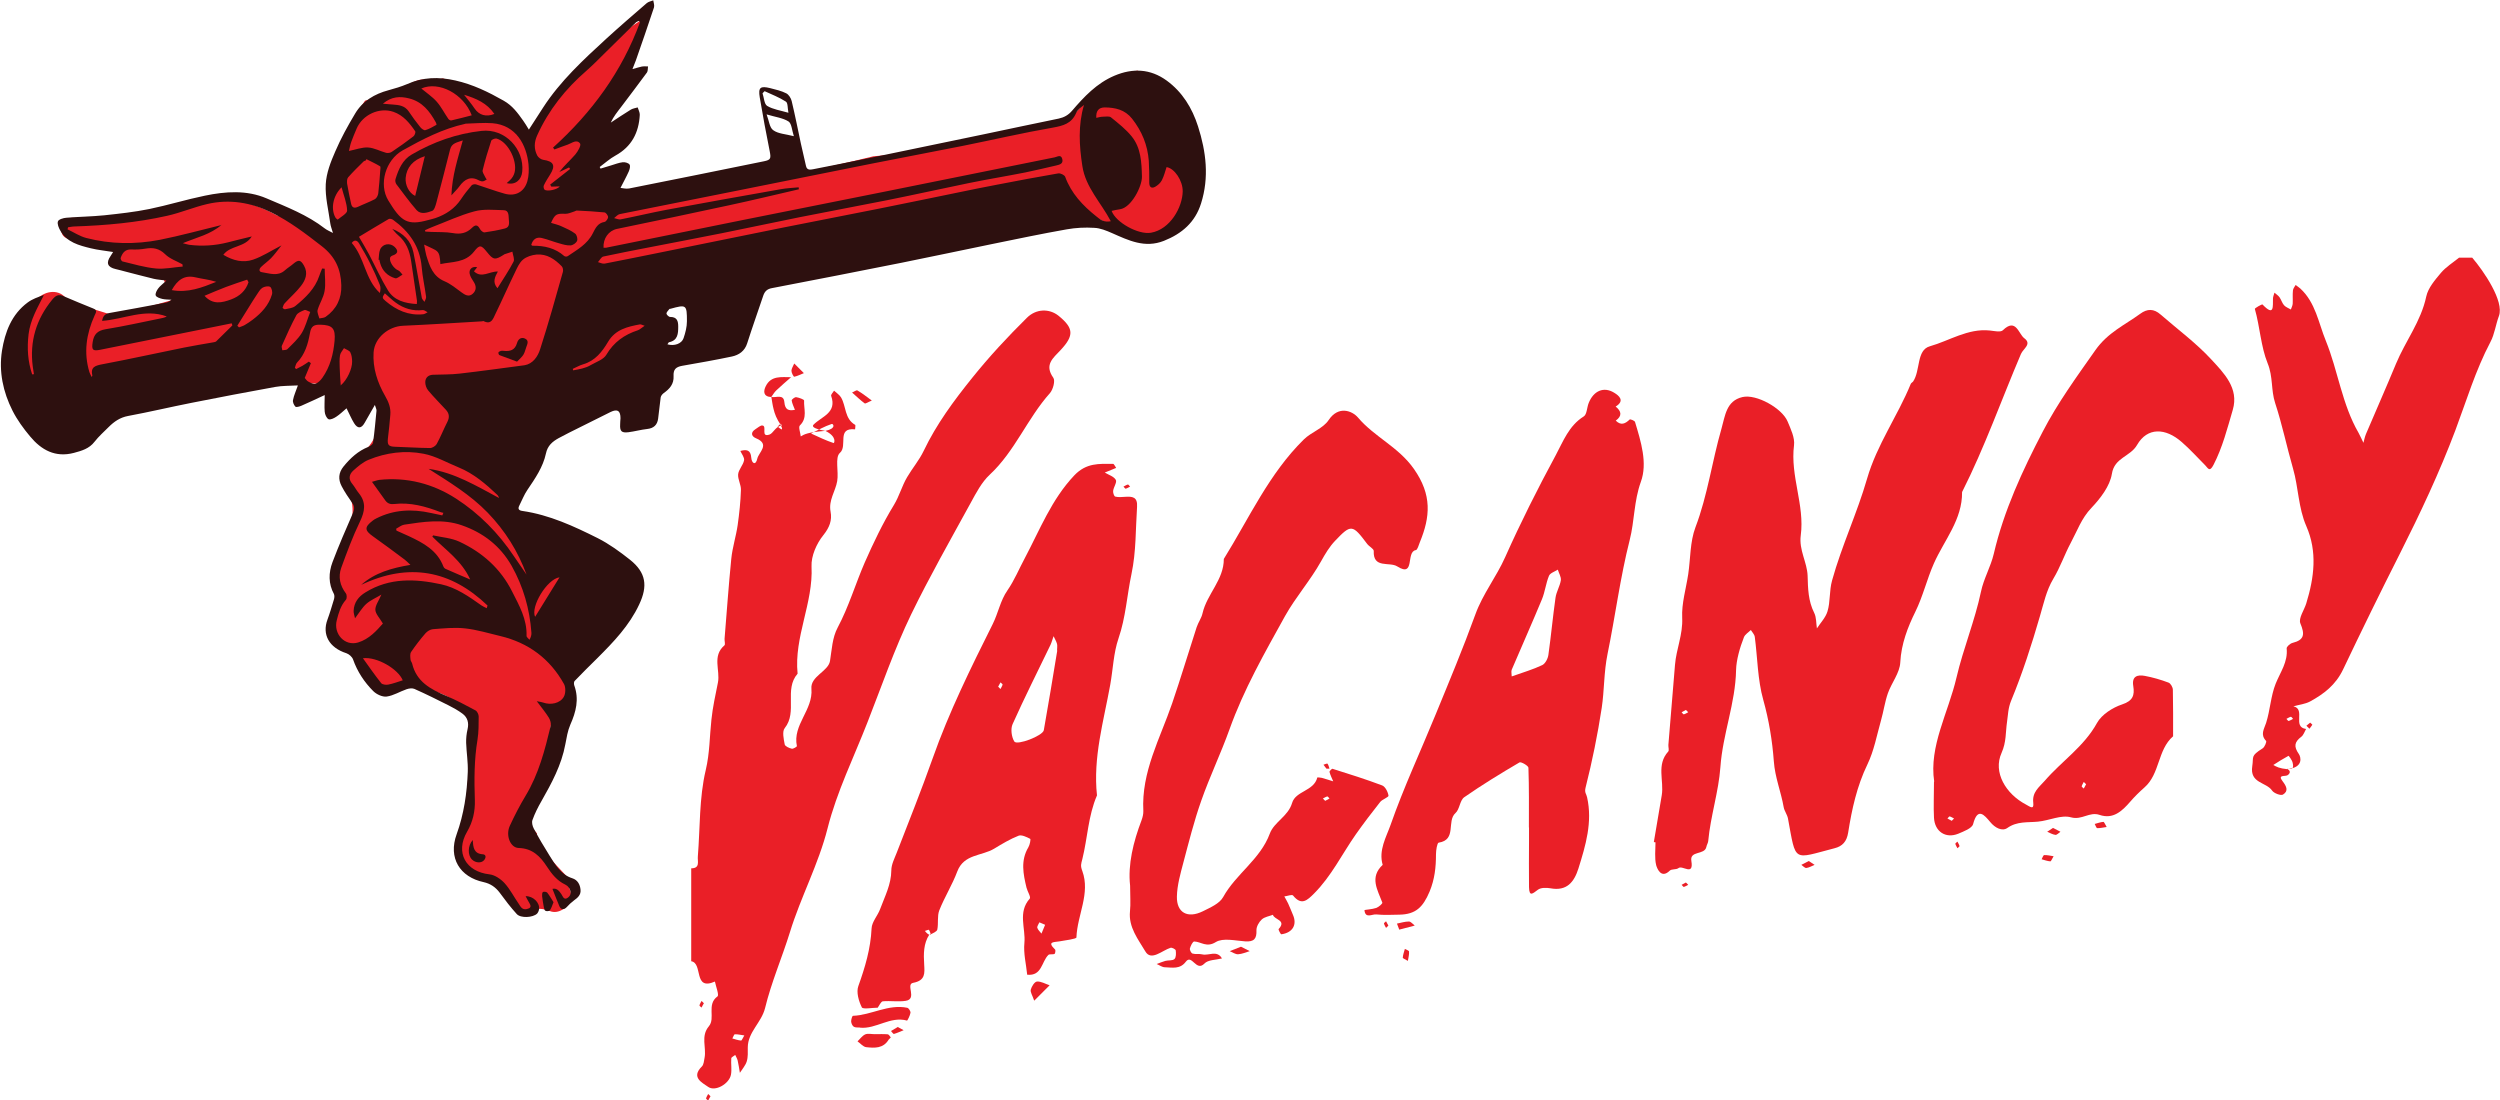 <?xml version="1.0" encoding="UTF-8"?>
<svg id="Layer_2" data-name="Layer 2" xmlns="http://www.w3.org/2000/svg" xmlns:xlink="http://www.w3.org/1999/xlink" viewBox="0 0 215.27 94.76">
  <defs>
    <style>
      .cls-1 {
        fill: none;
      }

      .cls-2 {
        fill: #2d100f;
      }

      .cls-3 {
        clip-path: url(#clippath-1);
      }

      .cls-4 {
        fill: #ea1f27;
      }

      .cls-5 {
        clip-path: url(#clippath);
      }
    </style>
    <clipPath id="clippath">
      <rect class="cls-1" y="0" width="215.27" height="94.76"/>
    </clipPath>
    <clipPath id="clippath-1">
      <rect class="cls-1" y="0" width="215.27" height="94.76"/>
    </clipPath>
  </defs>
  <g id="Layer_1-2" data-name="Layer 1">
    <g class="cls-5">
      <g class="cls-3">
        <path class="cls-4" d="M67.25,36.63c-.39-.58-.54-.99-.64-1.41-.09-.34-.13-.69-.19-1.04.41.09,1.06-.28,1.12.45.06.67.37.76.91.66-.1-.27-.24-.53-.28-.81-.01-.08.27-.3.39-.28.25.04.69.2.68.29-.04.71.31,1.49-.36,2.14-.15.14.04.62.07.95.3-.18.59-.36,2.14-.48.96-.21.66-.64.52-.59-.61.2-1.18.53-1.77.82.64.29,1.27.6,1.94.82.06.02.31-.54-.69-1.04-1.18-.22-1.15-.42-1.04-.54.69-.71,2.04-1.01,1.52-2.48-.04-.11.16-.3.25-.45.2.19.46.35.6.58.45.76.29,1.83,1.21,2.36.06.03,0,.26,0,.39-1.63-.17-.61,1.43-1.31,2.03-.44.39-.09,1.6-.23,2.43-.15.88-.76,1.64-.57,2.63.14.74-.09,1.36-.63,2.03-.58.72-1.05,1.79-1.01,2.68.16,3.17-1.52,6.07-1.2,9.24-1.19,1.36.02,3.28-1.11,4.69-.23.29-.09.93,0,1.4.03.16.38.32.61.37.13.03.45-.18.44-.22-.39-1.84,1.41-3.11,1.25-4.94-.1-1.08,1.45-1.49,1.6-2.39.16-.98.19-2,.66-2.88.96-1.8,1.53-3.76,2.33-5.6.74-1.68,1.55-3.38,2.51-4.95.48-.79.69-1.64,1.14-2.4.45-.77,1.05-1.47,1.43-2.27,1.1-2.3,2.58-4.3,4.18-6.29,1.47-1.83,3.05-3.53,4.71-5.17.79-.78,1.92-.81,2.72-.17,1.3,1.06,1.36,1.69.18,2.95-.65.7-1.43,1.26-.63,2.39.18.25-.02,1.01-.29,1.32-1.95,2.18-3.01,5-5.18,7.02-.7.65-1.18,1.58-1.65,2.44-1.74,3.18-3.54,6.34-5.12,9.59-1.45,3-2.54,6.18-3.76,9.29-1.18,3.03-2.64,5.97-3.44,9.14-.78,3.09-2.31,5.91-3.24,8.94-.68,2.19-1.6,4.31-2.14,6.53-.31,1.26-1.48,2.06-1.49,3.39,0,.4.03.83-.09,1.21-.11.35-.38.65-.59.98-.06-.36-.11-.71-.19-1.06-.04-.17-.14-.32-.21-.48-.12.1-.33.19-.34.29-.04.47.06.97-.03,1.42-.16.79-1.36,1.47-1.96,1.04-.5-.36-1.51-.81-.54-1.76.16-.16.18-.49.23-.75.17-.89-.35-1.85.37-2.71.59-.7-.22-1.87.74-2.57.16-.11-.13-.84-.22-1.28-1.89.83-1-1.58-2.04-1.75v-8c.79,0,.53-.61.57-1.02.2-2.49.11-5.04.68-7.44.35-1.48.33-2.9.49-4.35.11-1.07.35-2.13.56-3.19.21-1.06-.52-2.28.56-3.2.09-.08,0-.37.01-.56.19-2.3.35-4.6.58-6.9.1-.98.41-1.93.55-2.9.14-1,.25-2.01.28-3.02.02-.45-.28-.92-.24-1.35.04-.41.43-.78.51-1.2.05-.24-.2-.54-.32-.81.52-.14.89-.11.94.58.04.51.39.7.52.08.12-.54,1.13-1.24-.11-1.75-.41-.17-.49-.51-.04-.79.2-.12.42-.34.6-.31.41.06-.19,1.05.6.78.31-.11.47-.61.96-.77.17.06.08-.06,0-.17-.09.09-.17.17-.26.25.11.09.22.19.34.25.02.01.11-.11-.08-.34M64.1,89.16c-.31-.04-.57-.11-.82-.1-.08,0-.14.23-.22.36.25.07.5.16.75.18.07,0,.15-.23.28-.44"/>
        <path class="cls-4" d="M196.96,66.22c.33.16.22.4.02.53-.21.14-.89-.08-.43.52.33.43.54.84.03,1.15-.18.11-.77-.11-.93-.34-.5-.75-1.95-.61-1.71-2.12.13-.82-.17-.85.89-1.52.18-.11.36-.57.3-.64-.52-.55-.18-1,0-1.55.35-1.1.4-2.31.82-3.37.4-1,1.07-1.88.95-3.04-.02-.15.3-.43.5-.48,1.04-.26,1.07-.75.68-1.68-.18-.44.33-1.14.51-1.73.68-2.22.97-4.44,0-6.65-.69-1.58-.67-3.32-1.14-4.95-.54-1.87-.93-3.79-1.54-5.64-.37-1.12-.17-2.26-.65-3.43-.58-1.43-.66-3.12-1.1-4.68-.02-.06.62-.43.66-.38,1.03,1.08.88.15.9-.51,0-.17.09-.34.13-.51.14.13.32.24.43.39.15.21.22.49.39.69.15.17.39.25.59.37.06-.17.15-.33.16-.5.02-.38-.02-.76.02-1.14.01-.16.15-.32.23-.47.13.1.28.19.4.3,1.32,1.21,1.57,2.96,2.2,4.5,1.06,2.61,1.39,5.47,2.83,7.95.15.27.27.56.41.84.07-.26.12-.52.22-.76.86-2.02,1.75-4.03,2.59-6.06.81-1.95,2.15-3.64,2.6-5.78.16-.74.75-1.42,1.26-2.03.43-.51,1.03-.88,1.56-1.31h1.14c1,1.17,2.76,3.75,2.3,5.01-.28.74-.37,1.57-.74,2.26-1.28,2.43-2.06,5.05-3.02,7.61-1.37,3.63-3.02,7.13-4.77,10.6-1.67,3.3-3.3,6.63-4.89,9.97-.64,1.34-1.65,2.11-2.84,2.76-.43.23-.96.28-1.44.42,1.09.24-.13,1.78,1.09,1.95-.13.23-.22.53-.41.67-.59.45-.67.83-.21,1.49.17.24.43,1.17-1.01,1.3,0-.13.69.29.47-.57-.05-.22-.34-.59-.35-.58-.45.24-.87.51-1.31.79.26.15.53.3,1.19.36M197.45,61.9c-.06-.06-.14-.19-.19-.18-.13.03-.26.12-.38.18.06.06.14.19.19.18.13-.03.26-.12.38-.18"/>
        <path class="cls-4" d="M142.41,72.5c.23-1.34.46-2.68.68-4.02.21-1.25-.48-2.63.56-3.77.09-.1,0-.37.01-.56.19-2.3.38-4.6.57-6.9.11-1.36.69-2.62.62-4.05-.06-1.24.33-2.5.52-3.76.2-1.35.15-2.78.62-4.03,1.05-2.76,1.43-5.68,2.24-8.49.32-1.1.4-2.4,1.81-2.73,1.18-.28,3.41.95,3.89,2.11.27.65.63,1.39.55,2.04-.34,2.64.93,5.15.58,7.76-.17,1.27.55,2.31.59,3.48.03,1.1.05,2.17.57,3.2.19.38.16.88.23,1.33.31-.48.75-.93.91-1.46.26-.85.14-1.75.4-2.68.83-2.99,2.16-5.8,3.01-8.75.85-2.94,2.63-5.39,3.76-8.16.03-.08.14-.13.2-.2.65-.96.28-2.71,1.44-3.04,1.7-.48,3.28-1.56,5.17-1.36.38.04.92.17,1.12-.02,1.13-1.1,1.35.31,1.84.68.69.51-.08.89-.28,1.36-1.69,3.96-3.12,8.03-5.07,11.89.03,2.37-1.53,4.13-2.42,6.13-.61,1.37-.94,2.83-1.61,4.19-.64,1.3-1.21,2.75-1.29,4.34-.04.91-.75,1.76-1.07,2.67-.26.75-.37,1.56-.59,2.33-.36,1.27-.6,2.61-1.17,3.79-.91,1.88-1.34,3.86-1.66,5.88-.12.76-.49,1.17-1.17,1.34-3.63.94-3.3,1.28-4.01-2.55-.06-.34-.31-.65-.37-.98-.23-1.33-.75-2.56-.85-3.96-.13-1.76-.42-3.54-.91-5.29-.49-1.74-.49-3.61-.73-5.42-.03-.21-.22-.4-.34-.59-.2.2-.49.37-.59.61-.36.91-.66,1.98-.68,2.82-.05,2.87-1.15,5.52-1.35,8.37-.15,2.11-.85,4.22-1.05,6.38-.02.17-.13.33-.16.5-.15.72-1.45.29-1.29,1.21.22,1.34-.77.33-1.11.61-.19.15-.59.06-.75.22-.78.77-1.12-.29-1.17-.47-.15-.62-.06-1.31-.06-1.97-.05,0-.09-.01-.14-.02M145.17,61.13c-.12.07-.24.13-.37.2.06.06.14.19.19.18.13-.03.26-.12.38-.18-.06-.06-.13-.13-.2-.2"/>
        <path class="cls-4" d="M80.02,80.48c-.5.76-.5,1.66-.44,2.58.04.73.12,1.37-.95,1.57-.68.12.38,1.39-.64,1.55-.64.1-1.32-.02-1.97.04-.16.02-.3.35-.44.55-.48,0-1.27.16-1.37-.03-.27-.54-.49-1.31-.3-1.83.58-1.62,1.06-3.22,1.14-4.96.02-.57.53-1.1.74-1.68.4-1.08.95-2.11.96-3.32,0-.51.27-1.02.46-1.51,1.05-2.71,2.13-5.4,3.1-8.14,1.4-3.97,3.28-7.78,5.17-11.56.47-.94.67-2.05,1.26-2.89.62-.9,1.01-1.87,1.51-2.8,1.29-2.43,2.29-5.04,4.26-7.12,1.04-1.09,2.13-.99,3.33-.99.09,0,.18.23.27.35-.33.13-.65.27-.98.4.33.2.78.33.95.63.12.2-.19.62-.23.95-.02.16.08.46.18.49.27.07.57.04.85.02.63-.04,1.09,0,1.03.87-.13,1.93-.07,3.83-.48,5.78-.39,1.84-.49,3.73-1.12,5.55-.43,1.26-.47,2.66-.71,3.99-.57,3.15-1.49,6.26-1.14,9.52-.76,1.75-.81,3.67-1.26,5.48-.11.43-.18.57,0,1.04.7,1.93-.44,3.78-.51,5.71,0,.13-.95.25-1.47.34-.45.08-1.1,0-.37.7.06.06.02.35-.05.38-.16.07-.43-.01-.53.09-.59.59-.55,1.83-1.82,1.7-.09-.91-.33-1.84-.24-2.74.12-1.26-.59-2.63.46-3.81.12-.13-.2-.62-.28-.95-.28-1.17-.52-2.33.16-3.47.13-.21.22-.7.16-.73-.31-.16-.74-.37-1-.27-.74.29-1.43.71-2.11,1.12-1.06.64-2.6.45-3.17,1.96-.43,1.15-1.1,2.21-1.55,3.35-.19.49-.06,1.11-.17,1.65-.04.18-.36.31-.68.46h.13c-.05-.15-.08-.31-.17-.43-.03-.04-.23.06-.35.09.09.11.18.23.39.34M91.02,56.01c0-.19.04-.39,0-.56-.06-.23-.2-.45-.3-.67-.09.25-.15.5-.26.74-1.1,2.28-2.24,4.54-3.27,6.84-.18.41-.09,1.1.15,1.49.23.36,2.45-.49,2.54-.97.41-2.29.78-4.58,1.16-6.87M89.99,79.63c-.09-.04-.29-.12-.49-.21-.07.16-.21.34-.18.47.05.18.23.33.36.5.07-.16.13-.31.31-.75M85.95,59.13c.08.08.14.14.2.2.06-.13.15-.25.18-.38.01-.05-.12-.12-.18-.19-.07.12-.14.25-.2.37"/>
        <path class="cls-4" d="M97.31,76.25c-.2-1.8.27-3.74.99-5.63.09-.25.16-.53.15-.79-.18-3.36,1.44-6.23,2.48-9.26.74-2.17,1.4-4.37,2.11-6.56.14-.42.42-.79.51-1.21.38-1.65,1.84-2.88,1.83-4.67,2.18-3.51,3.89-7.34,6.89-10.29.64-.63,1.66-.95,2.13-1.66.85-1.28,2.03-.81,2.53-.23,1.42,1.68,3.48,2.52,4.82,4.43,1.57,2.24,1.41,4.12.51,6.31-.1.24-.2.66-.35.68-.88.14-.02,2.4-1.6,1.4-.66-.42-2.09.22-2.02-1.33,0-.19-.4-.38-.57-.61-1.26-1.68-1.38-1.71-2.75-.27-.49.51-.87,1.15-1.22,1.78-.92,1.65-2.17,3.05-3.1,4.71-1.76,3.18-3.55,6.31-4.78,9.75-.74,2.07-1.7,4.06-2.43,6.14-.62,1.75-1.07,3.56-1.55,5.36-.25.95-.53,1.93-.55,2.9-.03,1.4.93,1.91,2.23,1.27.64-.32,1.44-.66,1.75-1.22,1.11-2.01,3.2-3.25,4.02-5.47.38-1.02,1.58-1.48,1.92-2.64.3-1.04,1.88-1.01,2.17-2.19,0-.02.26,0,.39.03.33.09.65.2.98.3-.11-.27-.25-.53-.32-.81-.02-.07.21-.29.26-.27,1.43.45,2.87.9,4.27,1.43.27.1.5.56.55.88.02.14-.52.31-.71.54-.72.91-1.43,1.84-2.1,2.79-1.19,1.7-2.1,3.59-3.59,5.09-.6.6-1.09,1.08-1.82.18-.09-.11-.49.05-.75.08.11.2.23.4.33.61.15.32.27.65.41.97.38.85-.02,1.55-1,1.68-.06,0-.27-.41-.23-.45.72-.78-.4-.8-.49-1.23-.33.13-.72.18-.96.4-.24.22-.47.62-.46.93.03.74-.21,1.01-.97.96-.85-.06-1.91-.32-2.53.06-.8.5-1.26-.03-1.86-.05-.13,0-.31.38-.37.6-.03.13.11.41.23.44.26.08.56,0,.83.07.56.14,1.27-.4,1.7.35-.52.13-1.2.11-1.51.44-.71.74-1.08-.85-1.6-.16-.5.67-1.17.5-1.8.48-.24,0-.47-.18-.71-.28.25-.09.49-.2.75-.27.26-.07.61,0,.78-.16.15-.14.14-.5.11-.74-.01-.1-.32-.26-.44-.23-.74.23-1.68,1.18-2.18.31-.6-1.02-1.46-2.07-1.32-3.45.07-.66.01-1.33.01-2.24M114.11,68.96c.12-.07.24-.13.37-.2-.06-.06-.14-.19-.19-.18-.13.03-.26.12-.38.18.06.06.13.13.2.2"/>
        <path class="cls-4" d="M131.65,71.25c0-1.71.02-3.43-.04-5.14,0-.17-.64-.54-.77-.46-1.62.95-3.22,1.93-4.76,3-.38.27-.39,1.04-.75,1.36-.78.69.13,2.31-1.45,2.55-.13.02-.23.65-.23,1,0,1.11-.11,2.15-.55,3.21-.57,1.35-1.19,1.96-2.59,1.99-.67.01-1.34.05-2-.02-.36-.04-.95.39-1.02-.37,0-.03.68-.07,1.02-.19.21-.08.55-.37.52-.46-.41-1.1-1.12-2.17.03-3.25-.37-1.25.31-2.39.68-3.44,1.13-3.23,2.59-6.35,3.89-9.53,1.17-2.85,2.36-5.69,3.41-8.59.64-1.77,1.81-3.23,2.57-4.94,1.33-2.98,2.8-5.9,4.35-8.77.64-1.19,1.13-2.54,2.41-3.34.28-.17.27-.77.43-1.16.42-1.05,1.29-1.43,2.18-.89.45.27.95.7.14,1.2.5.4.58.8.01,1.21.44.44.81.28,1.2-.1.05-.04.43.1.46.22.51,1.69,1.09,3.54.5,5.15-.6,1.66-.54,3.36-.96,5.01-.82,3.22-1.24,6.56-1.91,9.82-.32,1.57-.27,3.11-.5,4.64-.35,2.3-.82,4.6-1.39,6.86-.11.44.07.54.13.83.48,2.13-.12,4.14-.75,6.15-.37,1.16-1,1.95-2.4,1.69-.35-.06-.82-.07-1.08.12-.44.32-.75.66-.77-.22-.02-1.33,0-2.67,0-4v-1.14ZM130.16,58.25c1-.36,1.85-.6,2.64-.98.27-.13.49-.57.53-.89.23-1.63.38-3.27.61-4.9.07-.52.38-1,.46-1.51.04-.29-.17-.61-.26-.92-.26.17-.66.29-.76.53-.27.65-.34,1.38-.61,2.03-.84,2.03-1.74,4.04-2.6,6.06-.06.15,0,.35,0,.58"/>
        <path class="cls-4" d="M166.55,67.3c-.46-3.05,1.21-5.91,1.92-8.96.58-2.49,1.58-4.88,2.11-7.4.23-1.11.84-2.14,1.1-3.25.87-3.73,2.47-7.17,4.22-10.53,1.28-2.47,2.92-4.72,4.53-7.01,1.07-1.52,2.53-2.16,3.86-3.13.61-.45,1.17-.45,1.75.06,1.47,1.28,3.06,2.45,4.37,3.87,1.08,1.17,2.4,2.48,1.85,4.34-.47,1.6-.88,3.23-1.66,4.74-.34.65-.46.3-.71.04-.67-.67-1.31-1.39-2.03-2.01-1.39-1.22-2.95-1.29-3.84.25-.58,1.02-1.95,1.08-2.17,2.49-.17,1.06-.99,2.12-1.77,2.94-.85.89-1.22,1.98-1.77,3-.54,1.01-.91,2.11-1.5,3.09-.61,1.02-.83,2.13-1.16,3.24-.71,2.45-1.5,4.9-2.47,7.25-.27.65-.27,1.23-.36,1.85-.13.88-.05,1.72-.47,2.66-.76,1.68.38,3.54,2.09,4.44.36.19.71.5.64-.14-.11-.93.5-1.34.99-1.9,1.46-1.69,3.38-2.94,4.5-4.98.4-.72,1.34-1.32,2.15-1.59.94-.31,1.1-.79.97-1.59-.14-.85.37-.99,1-.87.69.13,1.38.33,2.04.58.18.07.37.4.37.62.03,1.33.02,2.66.02,4-1.35,1.17-1.12,3.23-2.47,4.41-.43.38-.84.78-1.21,1.21-.71.82-1.48,1.55-2.65,1.15-.87-.3-1.52.47-2.46.21-.84-.24-1.88.28-2.84.37-.9.09-1.8-.05-2.65.55-.43.3-1.05,0-1.47-.52-.51-.61-1.08-1.3-1.47.18-.1.37-.81.63-1.28.83-1.08.44-2.03-.18-2.09-1.38-.05-.95,0-1.9,0-3.1M168.06,70.68c.08-.08.14-.14.2-.2-.13-.06-.25-.15-.38-.18-.05-.01-.12.12-.19.18.12.07.25.14.37.2M179.63,67.53c-.08-.08-.14-.14-.2-.2-.06.13-.15.25-.18.38-.01.05.12.12.18.19.07-.12.14-.25.2-.37"/>
        <path class="cls-4" d="M74.06,88.48c-.18-.02-.4.02-.54-.07-.13-.08-.22-.3-.23-.46,0-.16.09-.48.16-.48,1.59-.06,3.04-1.03,4.68-.69.12.03.29.3.27.43-.04.24-.26.68-.3.67-1.45-.4-2.66.75-4.05.61"/>
        <path class="cls-4" d="M75.33,89.05c.37,0,.74-.02,1.1.01.1,0,.19.16.27.27.01.02-.13.12-.18.19-.46.77-1.21.73-1.93.65-.27-.03-.5-.33-.75-.5.22-.21.4-.48.66-.6.23-.1.54-.02.82-.02"/>
        <path class="cls-4" d="M68.13,32.47c-.43.38-.87.75-1.29,1.15-.17.16-.29.38-.43.57-.71-.04-.68-.52-.47-.94.46-.93,1.36-.77,2.18-.77"/>
        <path class="cls-4" d="M89.05,86.16c-.15-.46-.35-.73-.29-.95.07-.27.33-.68.53-.69.35-.03.72.2,1.09.32-.31.31-.62.62-1.32,1.32"/>
        <path class="cls-4" d="M75.07,34.49c-.32.13-.55.3-.62.24-.38-.28-.72-.62-1.08-.93.16-.06.37-.23.46-.18.41.24.78.53,1.24.87"/>
        <path class="cls-4" d="M120.49,80.06c-.04-.1-.12-.31-.2-.53.34-.07.69-.18,1.03-.18.17,0,.34.23.5.35-.34.09-.68.18-1.34.35"/>
        <path class="cls-4" d="M106.86,81.52c.29.15.52.27.75.38-.33.1-.66.25-1,.27-.23.01-.48-.17-.72-.27.32-.13.64-.25.97-.38"/>
        <path class="cls-4" d="M68.39,31.3c.33.33.58.58.83.83-.28.11-.54.25-.83.31-.05.01-.24-.33-.24-.51,0-.2.15-.4.24-.63"/>
        <path class="cls-4" d="M77.3,88.43c.22.12.36.2.51.28-.28.11-.55.24-.83.32-.06.02-.17-.16-.26-.25.21-.12.42-.25.59-.35"/>
        <path class="cls-4" d="M181.41,71.21c-.31.04-.57.11-.82.1-.08,0-.14-.23-.22-.36.25-.07.5-.16.75-.18.07,0,.15.23.28.44"/>
        <path class="cls-4" d="M176.78,71.29c.19.1.42.21.64.33-.14.1-.3.28-.43.27-.24-.03-.48-.17-.71-.27.14-.1.29-.19.5-.33"/>
        <path class="cls-4" d="M121.23,82.74c-.21-.13-.44-.21-.44-.28.02-.25.11-.5.18-.75.13.07.35.14.36.22.02.25-.05.5-.1.81"/>
        <path class="cls-4" d="M176.83,73.73c-.13.21-.21.44-.28.44-.25-.02-.5-.11-.75-.18.07-.13.14-.35.22-.36.25-.01.51.05.82.1"/>
        <path class="cls-4" d="M155.75,74.14c.21.14.36.24.5.33-.24.1-.47.24-.71.27-.13.01-.29-.17-.43-.27.23-.12.45-.23.64-.33"/>
        <path class="cls-4" d="M60.61,86.39c-.07.12-.14.24-.2.37-.06-.06-.19-.14-.18-.19.03-.13.12-.26.18-.38.06.06.13.13.2.2"/>
        <path class="cls-4" d="M61.18,94.4c-.07.12-.14.24-.2.37-.06-.06-.19-.14-.18-.19.03-.13.12-.26.18-.38.06.06.13.13.2.2"/>
        <path class="cls-4" d="M119.55,79.7c-.08.08-.14.14-.2.2-.06-.13-.15-.25-.18-.38-.01-.05.12-.12.18-.19.07.12.14.25.2.37"/>
        <path class="cls-4" d="M145.17,75.99c.08.08.14.14.2.2-.13.06-.25.15-.38.18-.05.01-.12-.12-.19-.18.12-.07.25-.14.37-.2"/>
        <path class="cls-4" d="M168.55,72.47c.06.13.15.25.18.38.01.05-.12.12-.18.19-.06-.13-.15-.25-.18-.38-.01-.05.12-.12.18-.19"/>
        <path class="cls-4" d="M114.22,66.19c-.09-.11-.18-.23-.26-.34.12-.04.32-.13.35-.09.09.12.12.29.17.43h-.26Z"/>
        <path class="cls-4" d="M198.93,62.23c.07.07.19.16.18.18-.07.12-.17.23-.25.34-.09-.09-.17-.17-.26-.26.11-.09.22-.18.33-.27"/>
        <path class="cls-4" d="M97.31,41.9c-.13.06-.25.15-.38.18-.05.01-.12-.12-.19-.18.13-.06.25-.15.38-.18.05-.01.12.12.19.18"/>
        <path class="cls-4" d="M102.7,15.73c-.16-1-.73-1.77-1.69-2.09,0-.06,0-.12,0-.18,0-.05,0-.1,0-.15,0-.16-.01-.32-.03-.47-.01-.13-.02-.22-.02-.24,0,.02.01.08.03.2-.04-.24-.06-.46-.05-.68-.01-.11-.02-.21-.03-.32-.02-.12-.01-.23,0-.35-.45-.21-.98-.28-1.52-.15-.18-.02-.36-.02-.54,0-.03-.53-.16-1.05-.39-1.53.4-.64.57-1.42.38-2.2-.15-.62-.48-1.12-.91-1.5-1.98.74-3.63,1.54-4.96,3.24-1.16,1.48-3.22,1.8-4.97,2.1-4.24.73-8.5,1.7-12.8,2.05-2.5.61-5.01,1.18-7.53,1.71-.26.05-.47,0-.64-.12-1.15.24-2.3.45-3.44.69-3.51.73-7.03,2.16-10.67,2.05-.24,0-.43-.1-.56-.24-.24.07-.48.14-.73.21-.08-.22-.22-.41-.43-.52-.14-.1-.32-.15-.54-.15-.33,0-.64.05-.95.13-.15.02-.3.04-.45.07-.05-.09-.13-.17-.21-.23-.12-.21-.33-.32-.55-.36,0-.03.01-.05.02-.08.11-.35.21-.69.32-1.03.49-.24.95-.62,1.33-1.13.99-1.33,1.31-3,1.79-4.58.93-1.4,1.74-2.84,2.5-4.31,0-.09.01-.18.05-.28.35-1.05.73-2.09,1.2-3.09-.09-.21-.24-.4-.42-.52-3.72,2.36-6.98,5.41-8.98,9.41-.3.61-1.01.47-1.33.05-.03.13-.05.26-.05.39,0,0,0,0,0,0-.15,0-.31,0-.46.02-.04-.17-.07-.34-.1-.51-1.37-2.15-3.53-3.52-6.25-4.29-.36.11-.72.21-1.08.31-.06-.06-.14-.12-.22-.15-.45-.17-.99.03-1.4.23-.31.15-.59.37-.83.63-1.05.3-2.11.6-3.16.9-1.26,1.8-2.15,3.87-2.49,6.04-.03.19-.11.33-.22.43,0,0,0,.01,0,.02-.37,1.58-.38,3.12.48,4.55.44.72-.38,1.39-1.01,1.16,0,.04,0,.07-.01.11l-.23-.24c-.27-.27-.57-.41-.87-.45-.06-.21-.17-.4-.35-.54-.09-.07-.19-.14-.28-.21,0,0,0,0,0,0-.38-.22-.74-.46-1.11-.69-.11-.07-.22-.15-.34-.22-.35-.21-.76-.22-1.12-.07-1.61-.89-3.41-1.45-5.27-1.59-.06,0-.13-.02-.19-.02h-.12c-.09,0-.18,0-.26,0-.52.1-1.05.22-1.57.37-.06.05-.11.11-.16.17-.23.02-.46.05-.69.07-.55.17-1.1.35-1.66.54-.25.09-.46.05-.63-.06-1.36.28-2.72.6-4.05.98-.1,0-.2,0-.29,0-.85-.05-1.69-.09-2.54-.25-1.18-.22-1.69,1.59-.5,1.81,1.32.24,2.79.7,4.2.7-.74,1.01.23,2.26,1.43,2.06.58-.09,1.22-.21,1.81-.1.27.04.51.13.74.27.01.02.03.03.04.04-.36.76.68,1.94,1.61,2.02-1.25.34-2.77.79-4.02,1.14-.52.19-.95.37-1.36.55-.18-.02-.36-.04-.54-.05-.58-.23-1.21-.39-1.78-.58-1.09-.37-1.85,1.26-.96,1.88,0,.01,0,.02,0,.04,0,.01-.02.02-.03.04-.95-.33-2.07.12-2.76.89.05-.61.14-1.25.34-1.81.07-.21.13-.34.3-.48.09-.07.64-.22.37-.21.39-.01.67-.37.58-.76-.26-1.04-1.33-1.35-2.25-.84-1.03.56-1.32,1.93-1.51,2.98-.37,2.01-.52,5.18,1.68,6.27.7.34,1.51-.08,1.8-.68.17.02.35.01.5-.02.92-.2,1.72-.68,2.34-1.36.4-.13.81-.31,1.16-.55.24.09.5.15.83.19.53.07.97-.23,1.06-.67.17.13.43.16.64-.03.06-.06.13-.12.19-.18.07-.02.14-.03.22-.05.29.2.58.23.97.16.16-.03.32-.13.44-.25,1.61-.23,3.19-.54,4.76-.93.53-.06,1.06-.13,1.59-.2.13.01.26.01.41,0,.59-.08,1.18-.17,1.78-.26,0,.02,0,.03,0,.05.09.65.71,1.34,1.43,1.26.11-.01.22-.02.33-.04.14.26.35.47.63.59,0,0,0,0,0,.01.38.86,1.28,1.37,2.21,1.36.45,0,.84-.16,1.21-.38.67.97,2.64.69,2.71-.85.01-.27.03-.53.03-.79.15.44.33.87.51,1.3.16.39.3.79.42,1.19.48,0,.99.41.86,1.02-.18.86-.14,1.76-.4,2.6-.23.74-.69,1.36-1.23,1.91-.72.72-1.54,1.3-1.69,2.14.02.04.04.08.05.12.24.73.63,1.41.73,2.18.1.82-.07,1.68-.27,2.48-.34,1.37-.88,2.69-1.2,4.06,0,.21-.01.41-.03.6.34.21.56.64.34,1.1-.46.98-.45,1.87-.25,2.76.02.02.04.04.07.05.14.46.52.86,1,1.04.32.12.62.3.88.52.16.63.43,1.2.93,1.63.02.09.03.18.04.27.07.86.86,1.67,1.79,1.36.58-.19,1.15-.37,1.73-.56.04-.01.08-.03.12-.04.15.35.45.63.93.7.13.02.26.03.39.03,0,0,0,.02,0,.02,1.88.08,3.16,1.44,3.87,3.06-.05.26-.09.53-.12.8-.12,1.09-.19,2.19-.23,3.28-.02.7-.14,1.67-.15,2.63.06.14.07.31.03.49,0,.03-.01.06-.02.09,0,.13.01.25.03.37-.06.05-.11.11-.16.16-.18.65-.41,1.29-.72,1.89.02.46.15.9.39,1.28-.14.73.16,1.58,1,1.74,1.49.28,2.63,1.12,3.35,2.45.29.54,1.04.85,1.63.66.62-.2,1.07-.16,1.67.07.71.28,1.56-.31,1.75-.99.11-.4.04-.76-.14-1.06.15-.04.28-.12.37-.23-.18-.29-.42-.58-.7-.88-.93-.99-1.85-1.91-2.36-3.19-.05-.13-.07-.25-.06-.36-.39-.45-.84-.85-1.43-1,.19-.59.32-1.2.42-1.82.47-.22.87-.64,1.09-1.29.34-1.01.58-2.04.75-3.09.19-.72.3-1.44.39-2.2.02-.18.02-.35,0-.51.52-.25.95-.67,1.08-1.23.43-.54.58-1.29.45-2.03-.03-.16-.07-.31-.11-.46-.04-.15-.07-.3-.11-.45-.06-.24-.15-.45-.27-.63-.03-.12-.05-.25-.09-.37-.13-.48-.41-.86-.76-1.13-.16-.32-.4-.61-.69-.84.13-.07.24-.15.36-.25.58-.13,1.13-.47,1.52-1.01,1.21-1.69.82-3.87-.5-5.35-.36-.4-.87-.62-1.4-.66-.45-.34-1.04-.47-1.61-.43-.21-.47-.44-.93-.68-1.38-.29-.54-.76-.87-1.29-1.01-.04-.25-.07-.49-.1-.7-.04-.24-.06-.49-.07-.74,0-.03,0-.05,0-.08.03-.26,0-.5-.04-.71,0-.94.07-1.88.13-2.81.1-1.36-1.81-1.71-2.46-.66-.03.05-.06.1-.09.15-.04-.01-.08-.02-.12-.03.76-1.95,1.8-3.77,3.05-5.45.44-.12.85-.36,1.16-.71.5.35,1.13.54,1.74.48.33.44.92.71,1.47.53.88-.28,1.75-.59,2.6-.94.1,0,.21-.03.32-.07.18-.01.37-.07.56-.17.57-.32,1.14-.63,1.71-.95.58-.3,1.15-.62,1.71-.95.7-.42.8-1.14.54-1.72.05-.01.11-.03.16-.07.02.05.06.1.09.14-.03.68.68,1.4,1.49,1.12-.35-.32-.63-.72-.79-1.17-.09-.23-.17-.46-.26-.69-.03-.08-.06-.15-.09-.22-.1-.2-.19-.4-.3-.59-.06-.11-.54-.75-.17-.3-.15-.18-.27-.37-.37-.56.72-.85,1.45-1.7,2.17-2.55.29-.34.42-.82.36-1.25.05-.02.09-.04.14-.06.29.23.69.33,1.17.2l.65-.18c-.08.34-.12.69-.17,1.04-.11.07-.21.15-.32.22.51.68.9,1.39,1.24,2.15.44-.3.88-.6,1.32-.9,1.44-.99,2.88-1.98,4.33-2.96.45-.31.65-.78.59-1.24.28-.12.55-.26.82-.4.69-.19,1.39-.37,2.08-.56,1.03-.28,2.28-.42,3.17-1.03.09-.06.17-.13.25-.21.83-.12,1.66-.3,2.47-.43,0,0,0,0,0,0,2.81-.3,5.6-.73,8.36-1.3.04,0,.07,0,.11,0,1.4-.11,2.79-.3,4.16-.58.53,0,1.05.03,1.58.08.6.05,1.15.18,1.67.36.94.94,2.13,1.54,3.4,1.79,1.63.96,3.62,1.65,5.48.95,1.65-.62,2.77-2.35,2.48-4.12M30.89,27.7s-.02.06-.03.1c-.05-.05-.1-.09-.16-.13.06-.16.08-.33.08-.5.1-.02.19-.04.29-.07.05-.01.11-.02.16-.04-.13.19-.25.4-.33.63M60.92,22.95c.07-.16.14-.32.23-.46h.04c.15-.01.29-.02.44-.03-.24.16-.47.33-.71.49"/>
        <path class="cls-2" d="M7.85,32.53c.06-.11.11-.16.1-.19-.17-.75.26-.86.89-.98,2.34-.44,4.67-.96,7-1.43.83-.17,1.68-.3,2.51-.45.09-.02.2-.03.26-.08.47-.46.94-.92,1.4-1.38-.02-.06-.04-.12-.06-.18-.51.1-1.02.21-1.53.31-3.27.66-6.53,1.32-9.8,1.97-.65.13-.74,0-.64-.66.1-.66.4-.99,1.11-1.11,1.6-.26,3.19-.62,4.78-.94.16-.03.33-.07.49-.16-1.9-.71-3.69.25-5.57.38.07-.38.22-.61.64-.68,1.6-.28,3.19-.58,4.79-.88.18-.03.36-.09.54-.26-.26-.02-.53-.01-.78-.07-.21-.05-.52-.15-.57-.3-.06-.16.09-.44.22-.61.16-.22.4-.38.7-.67-.45-.06-.77-.08-1.08-.15-.83-.2-1.65-.42-2.47-.63-.27-.07-.55-.15-.82-.21-.7-.16-.85-.53-.44-1.12.06-.09.11-.18.22-.35-.67-.11-1.31-.17-1.92-.32-1.01-.25-2.05-.51-2.62-1.51-.14-.24-.29-.59-.21-.81.06-.17.46-.29.72-.31,1.08-.09,2.18-.1,3.26-.21,1.3-.14,2.6-.28,3.88-.54,1.61-.33,3.18-.82,4.79-1.15,1.78-.37,3.61-.5,5.31.23,1.73.74,3.51,1.42,5.03,2.6.17.13.37.21.69.38-.11-.37-.2-.6-.23-.83-.15-1.12-.45-2.26-.39-3.37.05-.96.43-1.93.82-2.82.48-1.12,1.08-2.21,1.71-3.26.64-1.08,1.67-1.69,2.87-2.01.55-.15,1.09-.31,1.61-.53,1.36-.6,2.7-.64,4.15-.31,1.51.34,2.84.99,4.16,1.74.76.43,1.21,1.06,1.68,1.72.15.21.29.44.49.77.44-.69.83-1.29,1.22-1.89,1.48-2.29,3.47-4.12,5.45-5.94,1.14-1.04,2.31-2.05,3.48-3.06.15-.13.37-.16.56-.24.03.21.12.44.06.62-.5,1.52-1.03,3.04-1.56,4.56-.07.2-.16.4-.29.74.35-.1.58-.17.81-.22.17-.03.35-.01.53-.01-.03.17,0,.39-.09.52-.73,1-1.49,1.99-2.24,2.99-.32.42-.65.82-.88,1.33.57-.37,1.14-.76,1.73-1.12.17-.1.39-.13.59-.19.06.21.19.43.18.64-.08,1.53-.7,2.74-2.1,3.51-.48.26-.9.65-1.35.98l.07.14c.31-.09.61-.19.92-.28.33-.1.66-.23,1-.27.19-.02.48.06.58.2.09.13.01.42-.07.6-.21.47-.47.93-.71,1.41.14.01.46.1.74.05,3.87-.77,7.74-1.55,11.6-2.34.6-.12.63-.24.51-.86-.31-1.55-.6-3.09-.86-4.65-.14-.85.05-1,.9-.79.47.12.96.23,1.39.45.21.11.4.41.46.66.29,1.21.53,2.43.79,3.65.14.65.3,1.29.44,1.93.08.39.36.34.63.29,1.66-.33,3.32-.65,4.97-.99,3.25-.67,6.49-1.34,9.73-2.02,2.15-.45,4.29-.91,6.44-1.35.46-.1.82-.3,1.14-.67,1.04-1.21,2.12-2.37,3.65-3.02,1.58-.67,3.09-.6,4.49.41,1.36.99,2.2,2.36,2.71,3.95.7,2.19.97,4.4.26,6.64-.51,1.62-1.64,2.6-3.2,3.22-1.65.65-3.04-.04-4.47-.67-.48-.21-1.01-.43-1.52-.45-.79-.05-1.6-.01-2.38.13-2.16.38-4.3.83-6.45,1.27-2.58.53-5.16,1.08-7.74,1.6-3.73.75-7.46,1.47-11.19,2.19-.39.07-.61.26-.74.63-.46,1.37-.95,2.74-1.39,4.12-.21.67-.71,1.01-1.32,1.14-1.42.3-2.85.55-4.28.8-.55.1-.77.32-.74.88.04.69-.34,1.11-.85,1.47-.12.09-.24.24-.26.37-.09.61-.13,1.22-.22,1.83-.07.54-.38.83-.94.89-.54.06-1.08.21-1.62.28-.6.07-.74-.09-.71-.68,0-.17.02-.35.03-.52,0-.66-.26-.83-.86-.54-1.2.59-2.39,1.19-3.59,1.79-.3.15-.59.3-.88.46-.54.3-.95.65-1.09,1.32-.25,1.17-.93,2.15-1.6,3.14-.28.41-.46.89-.69,1.34-.16.31-.03.43.28.47,2.32.34,4.41,1.31,6.47,2.34.99.5,1.91,1.17,2.78,1.86,1.39,1.11,1.54,2.26.79,3.85-.85,1.82-2.21,3.23-3.6,4.62-.66.65-1.32,1.3-1.96,1.97-.07.07-.07.27-.03.38.43,1.19.15,2.28-.34,3.38-.23.53-.32,1.12-.43,1.69-.33,1.79-1.18,3.35-2.06,4.9-.3.52-.57,1.06-.77,1.62-.08.2,0,.52.11.73.42.79.87,1.56,1.35,2.32.5.8.97,1.65,1.98,1.97.44.14.66.53.7.99.04.44-.24.68-.56.91-.23.17-.44.37-.63.58-.23.25-.49.24-.63-.07-.21-.48-.39-.98-.6-1.5.38-.09.57.18.76.44.14.2.22.58.58.31.32-.25.27-.58.05-.88-.07-.1-.18-.19-.29-.24-.7-.33-1.16-.91-1.57-1.54-.58-.89-1.25-1.58-2.44-1.61-.72-.02-1.14-1.09-.76-1.91.41-.89.86-1.76,1.36-2.59,1.13-1.87,1.66-3.94,2.16-6.02.05-.21-.04-.5-.16-.7-.28-.45-.62-.86-1.04-1.42.29.06.43.07.56.12.64.23,1.45.07,1.77-.5.16-.28.17-.81.02-1.09-1.21-2.18-3.06-3.56-5.49-4.14-1.01-.24-2.02-.55-3.04-.66-.91-.1-1.85,0-2.77.07-.22.02-.48.18-.63.35-.44.51-.86,1.05-1.24,1.61-.11.16-.07.43-.05.65,0,.12.11.23.14.35.37,1.56,1.58,2.21,2.91,2.77.87.37,1.71.81,2.54,1.26.15.08.28.35.28.53,0,.66,0,1.33-.1,1.98-.29,1.73-.29,3.47-.23,5.22.03.95-.17,1.87-.67,2.72-1.04,1.78-.12,3.44,1.93,3.67.46.05.97.4,1.3.76.48.53.81,1.19,1.22,1.78.16.24.29.54.69.45.3-.07.42-.19.24-.49-.12-.19-.22-.4-.34-.62.65-.02,1.23.56,1.16,1.12-.02.13-.08.28-.17.38-.36.35-1.41.41-1.75.04-.53-.58-1.01-1.21-1.47-1.84-.36-.48-.8-.78-1.38-.91-2.06-.44-3.07-2.09-2.33-4.12.63-1.74.89-3.54.96-5.37.03-.83-.11-1.66-.14-2.5-.01-.39.03-.79.12-1.17.13-.55.01-1.02-.44-1.35-.38-.28-.79-.51-1.21-.72-.97-.49-1.94-.97-2.93-1.41-.18-.08-.47-.04-.67.03-.58.2-1.13.55-1.71.63-.37.05-.88-.19-1.16-.47-.77-.77-1.37-1.68-1.74-2.73-.08-.22-.34-.45-.57-.53-1.5-.48-2.11-1.62-1.63-2.9.21-.57.38-1.16.56-1.75.04-.14.05-.32,0-.44-.49-.9-.47-1.84-.13-2.75.54-1.43,1.15-2.83,1.76-4.23.14-.33.15-.58-.06-.87-.32-.46-.65-.94-.91-1.44-.31-.59-.28-1.16.17-1.71.59-.72,1.25-1.33,2.13-1.68.16-.07.38-.22.4-.35.13-.92.21-1.84.3-2.76.01-.13-.07-.26-.14-.5-.33.57-.61,1.06-.88,1.54-.28.5-.6.53-.91.03-.24-.39-.41-.81-.65-1.28-.32.27-.58.53-.89.73-.19.13-.51.28-.66.21-.18-.1-.31-.41-.33-.65-.04-.46,0-.93,0-1.43-.69.32-1.34.63-2.01.92-.16.07-.44.15-.51.08-.13-.13-.25-.39-.21-.57.07-.39.25-.76.42-1.26-.7.04-1.34.02-1.95.13-2.41.43-4.81.9-7.21,1.37-1.82.36-3.63.79-5.46,1.13-.7.13-1.21.49-1.68.96-.41.41-.85.8-1.21,1.26-.46.6-1.11.78-1.78.96-1.6.42-2.8-.25-3.77-1.42-.57-.68-1.11-1.42-1.51-2.21-.82-1.62-1.19-3.37-.91-5.17.26-1.6.82-3.12,2.21-4.15.4-.3.89-.47,1.4-.64-.56,1.11-1.17,2.13-1.32,3.37-.14,1.2-.07,2.34.31,3.46l.15-.02c-.03-.22-.07-.44-.1-.66-.28-2.16.3-4.08,1.68-5.76.28-.34.53-.49.96-.3.85.37,1.72.72,2.58,1.07.38.16.2.38.1.61-.71,1.57-.95,3.19-.44,4.87.05.15.14.3.23.49M51.97,21.33c.09,0,.16,0,.22,0,3.88-.79,7.76-1.58,11.65-2.36,4.12-.83,8.24-1.64,12.35-2.47,4.87-.98,9.75-1.97,14.62-2.95.22-.04.55-.29.66.14.11.42-.24.49-.53.56-.89.2-1.77.42-2.66.6-1.61.32-3.22.58-4.83.91-2.36.48-4.71,1.01-7.07,1.48-2.5.5-5.01.96-7.51,1.46-2.24.45-4.47.93-6.71,1.38-2.07.42-4.15.8-6.22,1.21-1.33.26-2.66.51-3.99.8-.18.04-.3.31-.46.48.19.05.39.16.57.13,1.46-.28,2.91-.58,4.36-.87,3.66-.74,7.33-1.49,10.99-2.23,2.75-.55,5.51-1.08,8.26-1.63,2.32-.46,4.63-.95,6.95-1.42,1.08-.22,2.16-.45,3.25-.65,1.75-.34,3.5-.67,5.26-.97.18-.03.53.14.59.29.52,1.43,1.52,2.49,2.68,3.41.31.25.64.55,1.25.42-.85-1.62-2.17-2.91-2.45-4.75-.27-1.76-.38-3.5.14-5.26-.26.21-.56.42-.68.7-.39.9-1.11,1.09-2,1.25-2.59.45-5.16,1.05-7.75,1.57-2.61.52-5.23,1.01-7.84,1.53-3.82.76-7.64,1.54-11.46,2.3-3.42.68-6.84,1.36-10.26,2.05-.17.04-.32.23-.47.34.19.04.39.14.56.11,1.33-.26,2.65-.58,3.98-.83,3.27-.61,6.55-1.19,9.82-1.77.5-.09,1.02-.11,1.53-.16,0,.06.01.11.02.17-1.99.46-3.98.94-5.98,1.37-3.22.7-6.45,1.37-9.68,2.04-.72.15-1.21.82-1.16,1.63M45.17,31.45c.71-.12,1.14-.74,1.34-1.38.71-2.2,1.33-4.43,1.96-6.66.04-.14,0-.37-.09-.47-.6-.62-1.29-1.1-2.19-1.02-.4.04-.85.18-1.15.43-.31.26-.5.69-.68,1.07-.58,1.19-1.11,2.4-1.69,3.59-.2.4-.34.99-1.03.64-.03-.02-.09.02-.14.02-2.26.13-4.53.28-6.79.38-1.25.05-2.45,1.03-2.54,2.28-.09,1.35.33,2.62,1,3.78.3.52.49,1.02.44,1.6-.05.69-.13,1.37-.21,2.06-.06.55.07.68.61.7,1.01.03,2.01.1,3.02.11.19,0,.47-.17.57-.34.34-.62.6-1.28.92-1.91.2-.39.17-.72-.12-1.04-.51-.56-1.05-1.09-1.53-1.67-.16-.19-.26-.49-.25-.73.01-.36.25-.6.65-.62.77-.03,1.55-.01,2.31-.1,1.84-.21,3.67-.47,5.59-.72M38.08,44.39c.03-.08.07-.15.1-.23-.09-.02-.19-.04-.27-.07-1.28-.49-2.58-.85-3.97-.69-.34.04-.58-.05-.77-.32-.36-.51-.73-1.02-1.14-1.59.23-.06.43-.14.64-.17,2.38-.25,4.6.33,6.58,1.6,2,1.29,3.67,2.98,5,4.97.36.53.73,1.06,1.09,1.59-.74-2.02-1.84-3.77-3.34-5.33-1.5-1.55-3.31-2.64-5.1-3.78,2.25.32,4.13,1.48,6.07,2.51-.03-.12-.08-.2-.14-.26-1-.95-2.04-1.84-3.33-2.37-1.01-.41-1.98-.98-3.03-1.18-1.59-.31-3.22-.1-4.73.52-.49.2-.93.58-1.33.94-.34.31-.43.72-.08,1.13.21.25.36.56.57.81.65.8.52,1.56.09,2.45-.62,1.29-1.12,2.63-1.61,3.98-.27.77-.11,1.52.4,2.19.1.13.1.46,0,.56-.45.51-.62,1.12-.78,1.75-.31,1.17.68,2.27,1.84,1.92.95-.29,1.61-1.04,2.13-1.63-.28-.48-.63-.82-.65-1.18-.01-.39.3-.78.52-1.31-.48.29-.94.48-1.29.79-.36.32-.61.76-.98,1.25-.05-.25-.13-.45-.12-.64.03-.73.42-1.23,1.03-1.6,2.06-1.27,4.28-1.17,6.5-.69,1.29.28,2.39,1.05,3.46,1.81.14.1.31.17.47.25.02-.08.04-.16.07-.23-3.18-3.05-6.79-3.72-10.88-1.78,1.19-1.05,2.63-1.45,4.24-1.72-.24-.22-.35-.35-.49-.45-.91-.68-1.82-1.36-2.74-2.01-.72-.51-.74-.79-.03-1.34.1-.08.21-.15.32-.2,1.5-.76,3.08-.83,4.7-.47.33.07.66.14.99.21M19.08,19.36c-.97.84-2.14,1.08-3.34,1.58.28.07.41.12.55.14,1.12.14,2.23.07,3.33-.21.65-.17,1.31-.33,2.06-.51-.61.97-1.83.75-2.45,1.58.85.51,1.71.71,2.56.42.81-.28,1.54-.76,2.45-1.23-.35.44-.6.79-.9,1.1-.26.27-.58.49-.85.75-.18.17-.23.42.07.46.67.1,1.36.39,1.98-.17.22-.2.48-.35.71-.55.45-.38.64-.36.93.16.37.65.12,1.25-.27,1.75-.41.53-.93.98-1.39,1.48-.1.1-.14.26-.19.4,0,.02.15.13.21.12.3-.07.66-.09.89-.28.87-.71,1.69-1.48,2.06-2.59.07-.22.16-.42.25-.64.07,0,.15.01.22.02,0,.64.1,1.3-.01,1.92-.09.56-.44,1.07-.6,1.63-.06.21.09.49.15.73.18-.04.39-.04.53-.13.95-.66,1.4-1.6,1.36-2.74-.04-1.37-.52-2.45-1.68-3.35-1.39-1.08-2.77-2.14-4.35-2.91-1.74-.85-3.6-1.17-5.52-.72-1.16.27-2.28.75-3.44,1.01-2.62.59-5.29.83-7.97.92-.19,0-.38.05-.57.07l-.04.18c.53.25,1.04.59,1.6.74,2.09.54,4.22.57,6.34.16,1.76-.35,3.49-.83,5.34-1.28M40.07,10.66c-1.96.43-3.7,1.34-5.4,2.29-1.46.82-2.09,2.91-1.23,4.32,1.09,1.79,1.62,2.19,3.46,1.67.2-.06.4-.09.59-.16.9-.31,1.66-.81,2.2-1.62.28-.42.59-.82.92-1.2.07-.08.28-.12.39-.08.82.26,1.63.57,2.46.8.93.26,1.69-.16,1.95-1.08.13-.46.14-.97.1-1.44-.17-1.7-1.08-3.38-3.1-3.55-.77-.06-1.56.02-2.34.04M55.12,1.9s-.08-.07-.12-.1c-.09.05-.19.08-.26.15-.91.89-1.81,1.79-2.73,2.69-.49.49-.98.98-1.5,1.44-1.81,1.57-3.27,3.39-4.26,5.59-.27.6-.27,1.17.01,1.72.09.17.32.34.51.37.91.13,1.09.49.6,1.27-.19.3-.39.61-.54.93-.05.1-.01.31.06.37.23.19,1.11-.01,1.31-.28-.25,0-.49.02-.73.02-.03-.06-.06-.12-.1-.17.57-.45,1.15-.9,1.72-1.35l-.09-.13c-.28.13-.56.26-.84.39.43-.56.94-1,1.38-1.51.22-.26.52-.79.41-.94-.29-.4-.7-.04-1.06.09-.39.13-.77.28-1.15.42-.04-.05-.08-.11-.12-.16,3.35-3.03,5.94-6.56,7.49-10.8M95.72,18.16c.35.99,2.3,2.07,3.39,1.88,1.66-.29,2.71-2.2,2.73-3.56.01-.93-.71-1.99-1.39-2.09-.13.38-.22.78-.41,1.14-.12.23-.35.43-.58.56-.32.17-.5.01-.5-.36,0-.63,0-1.26-.04-1.88-.1-1.35-.59-2.55-1.44-3.63-.62-.78-1.45-.96-2.35-.97-.53,0-.77.31-.73.9.19-.04.37-.1.55-.1.24,0,.57-.07.72.06.63.51,1.28,1.02,1.78,1.64.8.99.85,2.23.88,3.46.02.82-.91,2.68-1.9,2.81-.24.03-.48.09-.72.14M37.22,46.24s.05-.1.07-.14c.76.17,1.57.22,2.26.54,1.98.92,3.56,2.32,4.55,4.3.61,1.2,1.29,2.39,1.24,3.82,0,.11.17.22.25.33.14-.24.18-.43.17-.61-.15-2.04-.69-3.95-1.7-5.75-.99-1.74-2.46-2.86-4.3-3.5-1.63-.57-3.31-.3-4.96-.05-.24.04-.46.23-.69.35.01.05.02.11.03.16.36.16.71.31,1.07.48,1.24.58,2.44,1.22,2.97,2.61.03.08.11.17.18.2.67.3,1.34.58,2.13.92-.74-1.63-2.12-2.54-3.24-3.67M33.76,19.7c.96.38,1.63,1.03,1.84,2.04.27,1.29.47,2.6.72,3.9.02.13.15.23.23.35.05-.14.16-.3.14-.43-.11-.86-.31-1.71-.38-2.57-.15-1.77-1.07-3.05-2.46-4.06-.1-.07-.29-.12-.38-.07-.88.51-1.74,1.04-2.56,1.53.32.56.61,1.02.86,1.5.55,1.04,1.03,2.12,1.64,3.12.54.87,1.47,1.11,2.48,1.17,0-.13.03-.23.01-.31-.16-1.14-.33-2.27-.5-3.41-.13-.86-.43-1.64-1.13-2.22-.19-.16-.34-.36-.5-.54M42.84,24.81c.49-.79.98-1.51,1.38-2.28.11-.21-.06-.57-.1-.86-.22.07-.44.15-.67.22-.03,0-.05.04-.08.05-.75.47-.89.45-1.45-.25-.48-.6-.63-.64-1.1-.03-.77.98-1.87.86-2.9,1.08-.07-1.27-.2-1.08-1.4-1.68.07.36.11.66.19.94.28.91.56,1.8,1.57,2.22.52.22.98.6,1.44.94.31.23.64.44.98.14.34-.3.33-.68.07-1.06-.14-.21-.28-.43-.33-.67-.08-.39.24-.67.65-.56-.1.12-.18.23-.28.35.66.64,1.33-.01,2.06.02-.26.48-.48.91-.05,1.42M30.04,13c.61-.12,1.13-.33,1.65-.3.53.03,1.04.32,1.56.46.16.04.38,0,.51-.1.63-.42,1.24-.86,1.84-1.32.11-.08.21-.36.15-.44-.48-.71-1.03-1.38-1.87-1.67-1.22-.42-2.66.25-3.17,1.44-.16.38-.32.75-.46,1.14-.09.25-.14.52-.21.81M45.74,21.09c.07.04.1.08.13.07,1.01-.01,1.94.2,2.72.89.06.05.22.06.29.01.82-.56,1.7-1.03,2.17-1.98.21-.41.42-.88,1-.97.13-.02.31-.27.31-.42,0-.14-.19-.39-.31-.4-.79-.08-1.58-.12-2.38-.16-.07,0-.14.06-.22.08-.25.07-.51.21-.76.2-.77-.03-.9.02-1.24.78.31.1.64.17.93.31.4.18.81.36,1.15.62.14.11.23.46.16.62-.08.19-.36.38-.56.39-.32.02-.65-.08-.96-.17-.52-.14-1.01-.35-1.53-.47-.44-.1-.76.11-.89.59M26.24,32.54c.09.1.17.25.31.32.19.1.45.24.62.18.23-.08.44-.3.59-.51.67-.95.95-2.05,1.05-3.19.09-1.07-.19-1.35-1.21-1.38-.59-.02-.81.14-.91.72-.17.94-.43,1.84-1.12,2.55-.1.11-.12.29-.18.44.04.04.07.08.11.11.18-.09.36-.18.54-.28.19-.11.37-.24.55-.36.06.04.12.09.18.13-.17.41-.34.83-.52,1.25M36.6,19.82s.01.08.02.12c.17.01.34.02.51.03.62.03,1.25-.01,1.86.1.65.12,1.19.01,1.65-.45.29-.29.49-.28.69.1.07.14.28.31.4.29.59-.08,1.18-.19,1.76-.34.44-.12.34-.52.32-.84-.02-.3,0-.72-.43-.73-.85-.02-1.73-.12-2.53.1-1.24.33-2.42.89-3.63,1.35-.21.08-.41.18-.62.27M31.55,13.71s-.04.08-.07.12c-.06.02-.13.03-.17.07-.46.45-.92.9-1.34,1.38-.1.12-.1.37-.08.54.09.57.22,1.14.34,1.71.07.34.26.43.59.28.48-.23.99-.41,1.46-.66.15-.08.26-.31.29-.49.08-.65.12-1.3.17-1.95.01-.13.05-.35-.01-.39-.38-.23-.78-.41-1.17-.61M15.73,22.94c0-.06-.01-.12-.02-.18-.5-.28-1.1-.48-1.49-.87-.52-.51-1.05-.59-1.7-.48-.4.07-.82.09-1.22.07-.54-.02-.76.31-.91.73-.03.08.08.28.15.3.96.23,1.92.52,2.89.61.76.07,1.54-.11,2.31-.17M36.29,7.63c.45.38.94.7,1.31,1.12.39.44.66.99,1,1.48.05.08.19.16.26.14.59-.13,1.17-.29,1.76-.44-.7-1.86-2.84-2.97-4.34-2.31M32.99,8.93c.35.03.59.06.83.07.53.04,1.03.09,1.37.59.31.47.65.92,1,1.36.1.13.32.29.43.26.34-.1.65-.29.96-.46.02,0-.01-.15-.05-.21-.53-.96-1.17-1.79-2.32-2.07-.76-.19-1.48-.17-2.23.45M31.25,56.68c.52.72,1.02,1.45,1.57,2.14.1.13.42.17.61.13.42-.08.83-.24,1.25-.37-.38-.95-2.2-2.05-3.43-1.9M20.44,28.05s.09.09.14.14c.16-.07.34-.11.49-.2.24-.14.48-.3.7-.47.75-.57,1.38-1.25,1.65-2.17.06-.19-.02-.56-.16-.65-.16-.09-.5-.03-.68.09-.21.14-.33.4-.49.62-.12.17-.22.34-.33.51-.44.71-.88,1.42-1.32,2.12M26.72,26.86c-.24-.08-.41-.21-.51-.16-.25.1-.57.23-.69.44-.46.85-.85,1.74-1.25,2.63-.05.1.03.26.04.39.15-.03.34,0,.43-.09.44-.44.92-.87,1.24-1.39.32-.52.47-1.15.73-1.81M21.4,24.3c-.04-.07-.08-.15-.12-.22-.61.21-1.22.4-1.82.63-.62.23-1.22.5-1.85.76.72.8,1.51.6,2.3.31.72-.27,1.25-.74,1.49-1.48M49.32,31.75s.02.09.03.14c.26-.05.53-.09.79-.16.26-.07.51-.16.74-.3.47-.27,1.09-.47,1.33-.88.64-1.09,1.55-1.73,2.71-2.11.18-.06.33-.22.59-.39-.23-.07-.32-.13-.4-.12-1.08.2-2.12.44-2.75,1.5-.51.86-1.11,1.64-2.15,1.94-.31.09-.59.26-.89.39M57.47,29.65c.59.17,1.23-.05,1.39-.53.16-.47.29-.97.29-1.46,0-1.43-.05-1.45-1.42-1.07-.03,0-.08,0-.09.02-.09.13-.25.26-.25.38,0,.11.2.3.31.3.6,0,.7.35.7.83,0,.61-.03,1.19-.79,1.35-.04,0-.07.09-.14.18M14.78,24.98c1.41.26,2.62-.22,3.84-.71-.6-.2-1.21-.25-1.79-.39-.96-.22-1.55.22-2.04,1.1M30.29,20.92c1.12,1.27,1.13,3.13,2.42,4.31.06-.25.08-.49,0-.69-.25-.63-.53-1.25-.83-1.85-.29-.59-.62-1.16-.96-1.73-.15-.25-.39-.37-.63-.04M29.34,33.18c.55-.45.99-1.43.98-2.04,0-.27-.04-.58-.16-.81-.09-.16-.35-.23-.54-.35-.12.2-.3.39-.34.6-.06.35-.04.72-.03,1.07.01.47.05.94.09,1.53M29.42,16.12c-.75.74-.95,1.83-.55,2.59.04.09.21.21.21.2.29-.25.82-.53.81-.78-.02-.65-.29-1.29-.48-2.01M68.36,11.74c-.17-.52-.19-1.1-.46-1.28-.49-.31-1.13-.38-1.89-.61.21.54.25,1.14.57,1.36.42.31,1.05.33,1.79.52M65.84,7.85c-.06.06-.12.12-.18.18.13.38.14.93.4,1.09.5.3,1.14.39,1.83.59-.08-.4-.04-.85-.22-.96-.57-.37-1.21-.61-1.83-.9M48.18,49.71c-1.08.15-2.52,2.55-2.1,3.4.69-1.12,1.38-2.24,2.1-3.4M39.96,8.16c.3.39.63.77.91,1.19.38.56.99.75,1.7.46-.63-.93-1.58-1.34-2.61-1.65M33.14,25.25c-.24.35-.25.41.06.67.93.79,1.98,1.27,3.24,1.14.13-.01.25-.11.38-.17-.14-.07-.28-.2-.41-.19-.86.1-1.63-.13-2.32-.63-.34-.24-.64-.55-.96-.82"/>
        <path class="cls-2" d="M40.71,72.33c.03.65.1,1.18.86,1.23.3.02.29.29.12.5-.23.28-.74.26-1.05-.05-.38-.37-.37-1.2.07-1.68"/>
        <path class="cls-2" d="M47.66,77.69c-.1.25-.17.49-.31.7-.05.07-.27.09-.38.04-.08-.03-.12-.2-.14-.31-.06-.31-.11-.63-.15-.95-.01-.12,0-.32.07-.36.08-.05.3-.02.37.05.19.24.34.51.54.82"/>
        <path class="cls-2" d="M44.52,31.14c-.53-.19-1.02-.37-1.51-.56-.06-.02-.11-.17-.09-.23.02-.06.14-.11.22-.14.07-.02.16,0,.23,0,.55.06.97-.05,1.15-.67.08-.3.33-.55.68-.39.36.16.22.46.12.73-.08.22-.13.46-.25.66-.12.2-.32.36-.55.6"/>
        <path class="cls-2" d="M43.65,15.75c.18-.16.29-.25.38-.36.09-.11.17-.23.22-.36.42-.99-.46-2.83-1.5-3.1-.13-.03-.42.09-.45.19-.28.84-.53,1.68-.74,2.54-.04.15.11.36.19.53.04.09.1.18.16.27-.1.05-.2.13-.31.15-.1.02-.23-.01-.32-.06-.74-.42-1.27-.13-1.72.49-.17.24-.39.44-.69.78.06-1.7.55-3.15.98-4.73-.49.18-.95.22-1.09.77-.39,1.52-.77,3.05-1.18,4.57-.07.27-.18.66-.37.73-.42.15-.97.34-1.34-.07-.62-.71-1.17-1.48-1.74-2.23-.08-.11-.12-.32-.07-.45.26-.84.6-1.65,1.4-2.11,1.86-1.08,3.84-1.79,6-2.03,2.06-.23,3.69,1.59,3.51,3.5-.06.71-.59,1.19-1.33,1M36.58,13.45c-1.02.32-1.57.97-1.65,1.87-.05.61.28,1.29.82,1.55.27-1.13.55-2.25.83-3.42"/>
        <path class="cls-2" d="M32.6,22.35c.04-.29.02-.6.13-.86.21-.51.87-.61,1.26-.22.34.33.27.58-.18.73-.09.03-.2.11-.22.19-.09.35.34.95.68,1.08.16.06.26.25.39.38-.21.11-.46.36-.63.31-.65-.19-1.11-.63-1.3-1.31-.03-.09-.04-.18-.06-.28-.03,0-.05,0-.08,0"/>
      </g>
    </g>
  </g>
</svg>